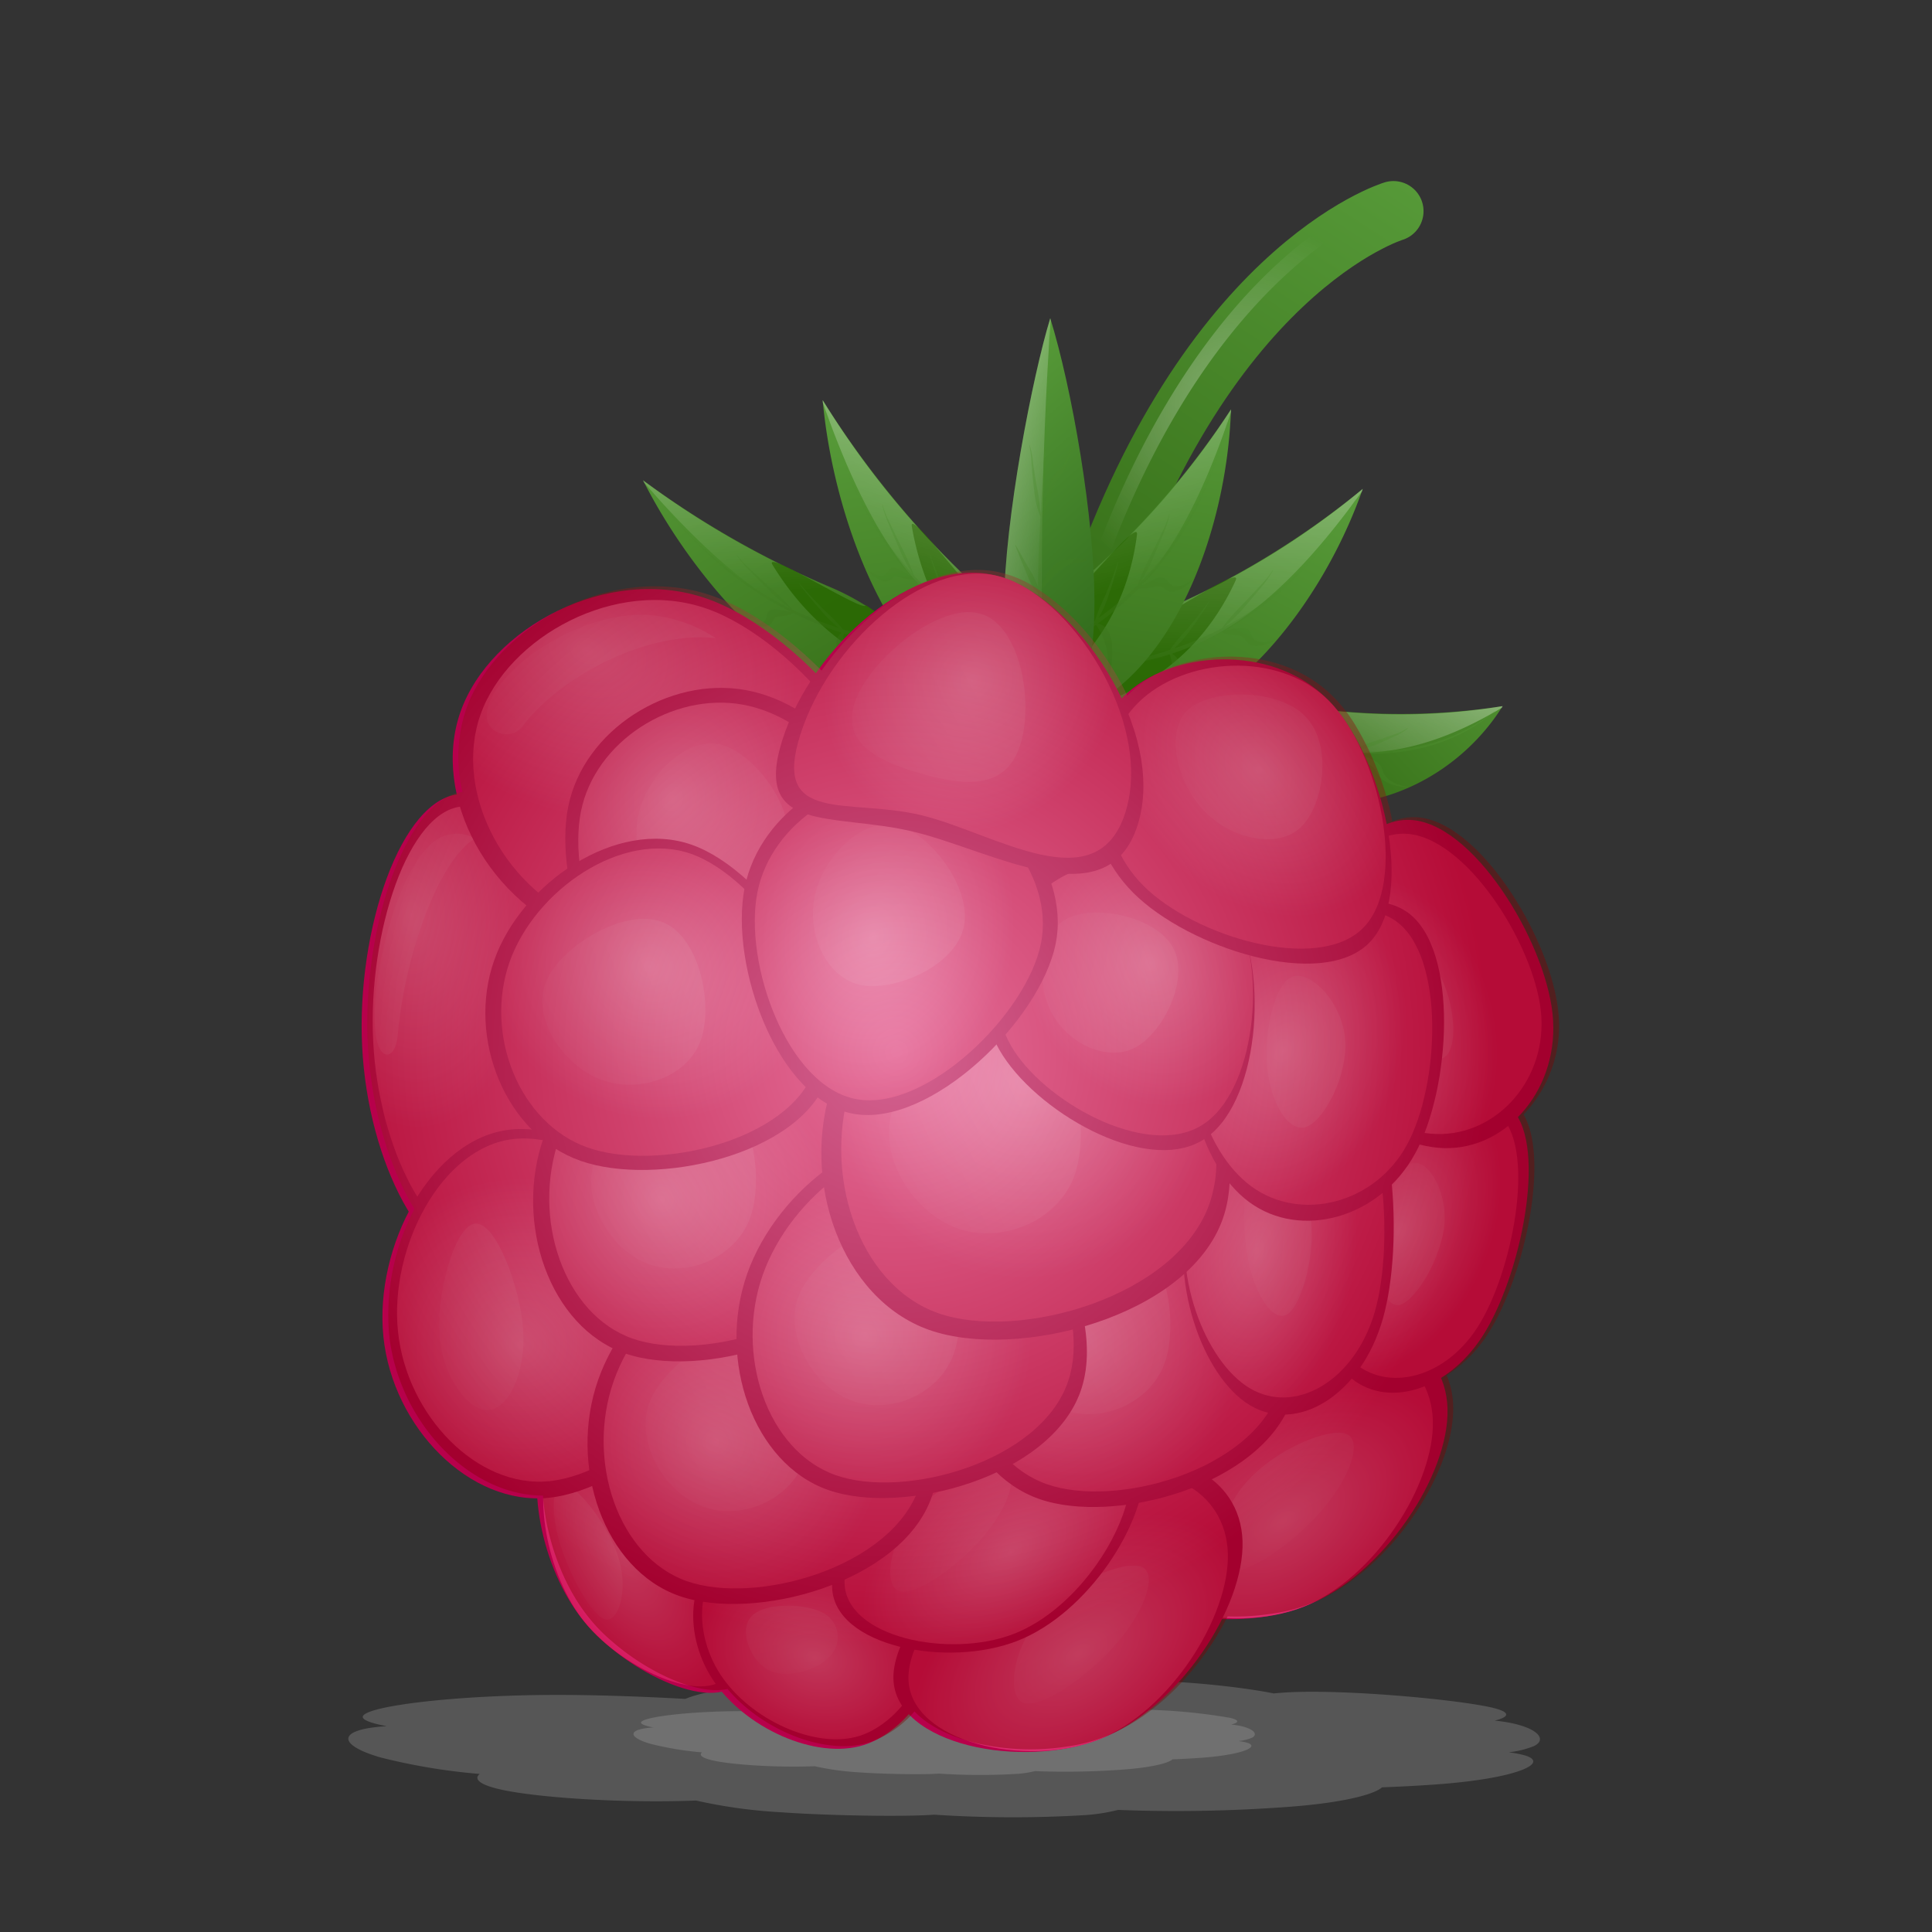 <svg xmlns="http://www.w3.org/2000/svg" xmlns:xlink="http://www.w3.org/1999/xlink" width="320.881" height="320.881" viewBox="0 0 320.881 320.881"><rect x="0" y="0" width="320.881" height="320.881" fill="#333333" stroke="none"/><defs><linearGradient id="b67c5ee0-51b8-4a74-bbb6-c57d9114d8a9" x1="1684.047" y1="-5.989" x2="1706.876" y2="-98.936" gradientTransform="translate(-1413.674 -444.857) rotate(19.366)" gradientUnits="userSpaceOnUse"><stop offset="0" stop-color="#346c15"/><stop offset="1" stop-color="#569938"/></linearGradient><linearGradient id="68b9f795-4145-44f9-8828-6954d5357686" x1="9713.829" y1="-5627.813" x2="9659.54" y2="-5688.078" gradientTransform="matrix(-0.109, 0.45, -0.761, -0.185, -3007.902, -5280.727)" gradientUnits="userSpaceOnUse"><stop offset="0" stop-color="#346c15"/><stop offset="0.238" stop-color="#3c771d"/><stop offset="1" stop-color="#569938"/></linearGradient><linearGradient id="cb79923e-5101-4cfd-b5bc-8f5afec06324" x1="9709.049" y1="-5634.268" x2="9650.868" y2="-5645.645" gradientTransform="matrix(-0.109, 0.45, -0.761, -0.185, -3007.902, -5280.727)" gradientUnits="userSpaceOnUse"><stop offset="0" stop-color="#fff" stop-opacity="0"/><stop offset="1" stop-color="#fff"/></linearGradient><linearGradient id="997c2006-58d5-4593-a919-bdff54b8794b" x1="9722.707" y1="-5617.853" x2="9681.3" y2="-5663.819" gradientTransform="matrix(-0.109, 0.45, -0.761, -0.185, -3007.902, -5280.727)" xlink:href="#b67c5ee0-51b8-4a74-bbb6-c57d9114d8a9"/><linearGradient id="8053038c-5a20-4487-a483-ab7d01771ae1" x1="8931.59" y1="-3839.36" x2="8871.322" y2="-3906.263" gradientTransform="matrix(0.042, 0.547, -0.997, 0.076, -4033.257, -4465.91)" xlink:href="#b67c5ee0-51b8-4a74-bbb6-c57d9114d8a9"/><linearGradient id="ada57be7-bb6c-4ee2-a07d-f419334140fa" x1="8904.103" y1="-3872.037" x2="8821.851" y2="-3888.12" gradientTransform="matrix(0.042, 0.547, -0.997, 0.076, -4033.257, -4465.91)" xlink:href="#cb79923e-5101-4cfd-b5bc-8f5afec06324"/><linearGradient id="684fd618-2979-4859-b8db-6d9bf2a56abf" x1="8917.406" y1="-3854.289" x2="8870.875" y2="-3905.944" gradientTransform="matrix(0.042, 0.547, -0.997, 0.076, -4033.257, -4465.91)" xlink:href="#b67c5ee0-51b8-4a74-bbb6-c57d9114d8a9"/><linearGradient id="8a6fd556-f5a2-45c4-88d2-9795408e8962" x1="9440.641" y1="-4253.992" x2="9380.373" y2="-4320.895" gradientTransform="matrix(-0.145, 0.494, 0.828, 0.396, 5066.973, -2850.039)" xlink:href="#b67c5ee0-51b8-4a74-bbb6-c57d9114d8a9"/><linearGradient id="b659e8a0-7bbf-460d-aabe-f53666a2f2a4" x1="9413.154" y1="-4286.669" x2="9330.901" y2="-4302.752" gradientTransform="matrix(-0.145, 0.494, 0.828, 0.396, 5066.973, -2850.039)" xlink:href="#cb79923e-5101-4cfd-b5bc-8f5afec06324"/><linearGradient id="cc1cacde-bfbc-4640-b8e9-a7a1b196e84c" x1="9426.457" y1="-4268.921" x2="9379.925" y2="-4320.576" gradientTransform="matrix(-0.145, 0.494, 0.828, 0.396, 5066.973, -2850.039)" xlink:href="#b67c5ee0-51b8-4a74-bbb6-c57d9114d8a9"/><linearGradient id="34fc7c5e-3ae5-4194-b2bb-9ad67c4d3e09" x1="10033.197" y1="-6164.398" x2="9972.929" y2="-6231.301" gradientTransform="matrix(0.047, 0.512, 0.916, 0.063, 5334.034, -4634.299)" xlink:href="#b67c5ee0-51b8-4a74-bbb6-c57d9114d8a9"/><linearGradient id="fc10731b-6e98-494f-a229-88297c28278c" x1="10005.71" y1="-6197.076" x2="9923.458" y2="-6213.159" gradientTransform="matrix(0.047, 0.512, 0.916, 0.063, 5334.034, -4634.299)" xlink:href="#cb79923e-5101-4cfd-b5bc-8f5afec06324"/><linearGradient id="d77187c7-9f43-496c-aad3-a39ae0432998" x1="10019.013" y1="-6179.328" x2="9972.482" y2="-6230.982" gradientTransform="matrix(0.047, 0.512, 0.916, 0.063, 5334.034, -4634.299)" xlink:href="#b67c5ee0-51b8-4a74-bbb6-c57d9114d8a9"/><linearGradient id="5334d05b-005c-48bb-95b1-cd5ecbf89e63" x1="7971.713" y1="-2607.121" x2="7911.445" y2="-2674.024" gradientTransform="matrix(0.203, 0.509, -0.929, 0.37, -3877.694, -2969.33)" xlink:href="#b67c5ee0-51b8-4a74-bbb6-c57d9114d8a9"/><linearGradient id="4f7b7ed6-1c79-418c-8bf4-2697617d74bd" x1="7944.226" y1="-2639.798" x2="7861.974" y2="-2655.881" gradientTransform="matrix(0.203, 0.509, -0.929, 0.37, -3877.694, -2969.33)" xlink:href="#cb79923e-5101-4cfd-b5bc-8f5afec06324"/><linearGradient id="ab3dee0d-e9a0-4d4a-a7de-f61b0c469ba9" x1="7957.529" y1="-2622.05" x2="7910.998" y2="-2673.705" gradientTransform="matrix(0.203, 0.509, -0.929, 0.37, -3877.694, -2969.33)" xlink:href="#b67c5ee0-51b8-4a74-bbb6-c57d9114d8a9"/><linearGradient id="d36a2187-1789-407a-b4d0-7e11fd6eb472" x1="257.475" y1="2.482" x2="219.713" y2="-39.438" gradientTransform="translate(-61.518 106.298) rotate(0.518)" gradientUnits="userSpaceOnUse"><stop offset="0" stop-color="#286015"/><stop offset="1" stop-color="#569938"/></linearGradient><linearGradient id="84937c4f-990a-439a-b0ba-9f97a4403e78" x1="239.494" y1="-22.605" x2="221.176" y2="-26.186" gradientTransform="translate(-61.518 106.298) rotate(0.518)" xlink:href="#cb79923e-5101-4cfd-b5bc-8f5afec06324"/><linearGradient id="46823801-84b1-4c59-88f1-47a05bf409ef" x1="251.285" y1="-4.824" x2="219.437" y2="-40.179" gradientTransform="translate(-61.518 106.298) rotate(0.518)" xlink:href="#b67c5ee0-51b8-4a74-bbb6-c57d9114d8a9"/><radialGradient id="8eb9acb5-8f48-4263-843b-959094be3559" cx="1697.059" cy="-53.171" r="31.349" gradientTransform="translate(-1413.674 -444.857) rotate(19.366)" gradientUnits="userSpaceOnUse"><stop offset="0" stop-color="#fff"/><stop offset="1" stop-color="#fff" stop-opacity="0"/></radialGradient><radialGradient id="ebcbd896-738a-4488-b832-247b1bbd7c6a" cx="-720.619" cy="-160.954" r="33.741" gradientTransform="matrix(0.617, -0.031, 0.052, 1.048, 521.248, 298.35)" gradientUnits="userSpaceOnUse"><stop offset="0" stop-color="#e85b94"/><stop offset="1" stop-color="#d4145a"/></radialGradient><linearGradient id="8cc5176d-ba27-400f-bd4c-9a1425396d94" x1="-1434.774" y1="-438.361" x2="-1449.8" y2="-452.876" gradientTransform="translate(1575.837 65.749) rotate(-20.601)" xlink:href="#8eb9acb5-8f48-4263-843b-959094be3559"/><radialGradient id="bdc25db0-0b3d-4345-a6f8-c2e3d2a51c95" cx="2185.378" cy="-9937.726" r="20.571" gradientTransform="matrix(0.745, 0.915, 0.317, -0.586, 1625.592, -7564.72)" xlink:href="#ebcbd896-738a-4488-b832-247b1bbd7c6a"/><linearGradient id="95e5c4b7-d7b4-4e99-99b0-959e40051677" x1="-1176.616" y1="-9071.311" x2="-1200.516" y2="-9094.397" gradientTransform="matrix(0.518, 0.051, -0.077, -0.957, 16.169, -8370.349)" xlink:href="#8eb9acb5-8f48-4263-843b-959094be3559"/><radialGradient id="d0b32166-a3b3-49b3-8d6c-6cecc6c28d60" cx="-3754.749" cy="1928.544" r="25.735" gradientTransform="matrix(0.653, -0.205, 0.373, 0.568, 1867.84, -1589.806)" xlink:href="#ebcbd896-738a-4488-b832-247b1bbd7c6a"/><linearGradient id="4dda0ed9-8013-4465-967d-5d56b98e83fd" x1="-1108.35" y1="-8371.061" x2="-1126.828" y2="-8388.911" gradientTransform="translate(4151.805 -7165.775) rotate(-144.009)" xlink:href="#8eb9acb5-8f48-4263-843b-959094be3559"/><radialGradient id="cc072766-b000-4853-99c8-ad946365edf1" cx="1523.881" cy="-9208.321" r="23.831" gradientTransform="matrix(-1.152, 0.455, -0.026, -0.864, 1729.26, -8396.727)" xlink:href="#ebcbd896-738a-4488-b832-247b1bbd7c6a"/><linearGradient id="4b80386b-a9ea-456f-be18-bc5c199b52f3" x1="-1693.141" y1="-8481.801" x2="-1723.701" y2="-8511.32" gradientTransform="matrix(-0.528, -0.302, 0.496, -0.868, 3526.662, -7644.889)" xlink:href="#8eb9acb5-8f48-4263-843b-959094be3559"/><radialGradient id="db73fc46-7242-4ee3-96e8-662e5d3be3be" cx="1553.649" cy="-9218.18" r="23.831" gradientTransform="matrix(-1.152, 0.455, -0.026, -0.864, 1729.26, -8396.727)" xlink:href="#ebcbd896-738a-4488-b832-247b1bbd7c6a"/><linearGradient id="5a40e9bf-fdb5-4b87-b3dd-b4e5134c398a" x1="-1662.514" y1="-8517.843" x2="-1693.073" y2="-8547.362" gradientTransform="matrix(-0.528, -0.302, 0.496, -0.868, 3526.662, -7644.889)" xlink:href="#8eb9acb5-8f48-4263-843b-959094be3559"/><radialGradient id="b9661d36-2fcf-4588-bc52-a43cddf81717" cx="-256.746" cy="-248.041" r="25.735" gradientTransform="matrix(1.075, -0.112, 0.111, 1.069, 390.087, 459.718)" xlink:href="#ebcbd896-738a-4488-b832-247b1bbd7c6a"/><linearGradient id="fbb839b3-7316-48fa-91e9-f92cff448e55" x1="-3405.595" y1="-6369.722" x2="-3451.434" y2="-6414" gradientTransform="matrix(-0.071, -0.998, 0.505, -0.036, 3069.271, -3430.962)" xlink:href="#8eb9acb5-8f48-4263-843b-959094be3559"/><radialGradient id="988d487c-65ac-4782-8bf6-a9e34c9b0028" cx="1540.686" cy="-9380.541" r="21.346" gradientTransform="matrix(-1.154, 0.448, -0.02, -0.835, 1758.241, -8265.234)" xlink:href="#ebcbd896-738a-4488-b832-247b1bbd7c6a"/><linearGradient id="b7f68861-c807-4e9e-a5d0-96342c103294" x1="-1619.078" y1="-8515.205" x2="-1646.451" y2="-8541.646" gradientTransform="matrix(-0.528, -0.302, 0.496, -0.868, 3526.662, -7644.889)" xlink:href="#8eb9acb5-8f48-4263-843b-959094be3559"/><radialGradient id="c59b2b65-f9a5-4bc7-99e3-555d003d0214" cx="1611.559" cy="-171.07" r="25.735" gradientTransform="matrix(1.019, 0.358, -0.356, 1.014, -1584.251, -163.961)" xlink:href="#ebcbd896-738a-4488-b832-247b1bbd7c6a"/><linearGradient id="d6ee24c5-eed4-4558-95c0-158c3a983d42" x1="-3422.433" y1="-3355.799" x2="-3468.272" y2="-3400.077" gradientTransform="translate(4519.962 -1752.306) rotate(-68.766)" xlink:href="#8eb9acb5-8f48-4263-843b-959094be3559"/><radialGradient id="22336d09-8205-4b3c-9cac-3d35631d3c08" cx="1658.819" cy="-203.658" r="25.735" gradientTransform="matrix(1.019, 0.358, -0.356, 1.014, -1584.251, -163.961)" xlink:href="#ebcbd896-738a-4488-b832-247b1bbd7c6a"/><linearGradient id="13b10125-a0e8-4289-a902-d637501f16a0" x1="-3385.768" y1="-3305.9" x2="-3431.607" y2="-3350.178" gradientTransform="translate(4519.962 -1752.306) rotate(-68.766)" xlink:href="#8eb9acb5-8f48-4263-843b-959094be3559"/><radialGradient id="076875e5-e23e-4924-9fa9-83fda6e8b240" cx="1591.305" cy="-203.658" r="25.735" gradientTransform="matrix(1.019, 0.358, -0.356, 1.014, -1584.251, -163.961)" xlink:href="#ebcbd896-738a-4488-b832-247b1bbd7c6a"/><linearGradient id="f3d31e39-0275-446c-990c-b044b7f0adf5" x1="-3388.147" y1="-3378.815" x2="-3433.986" y2="-3423.093" gradientTransform="translate(4519.962 -1752.306) rotate(-68.766)" xlink:href="#8eb9acb5-8f48-4263-843b-959094be3559"/><radialGradient id="ee0adfc4-475b-4cee-b601-4c222bb08fcd" cx="1627.763" cy="-194.154" r="25.735" gradientTransform="matrix(1.019, 0.358, -0.356, 1.014, -1584.251, -163.961)" xlink:href="#ebcbd896-738a-4488-b832-247b1bbd7c6a"/><linearGradient id="ce17d5c5-72e0-416a-a7a9-d64b00c88ff9" x1="-3397.071" y1="-3339.108" x2="-3442.91" y2="-3383.386" gradientTransform="translate(4519.962 -1752.306) rotate(-68.766)" xlink:href="#8eb9acb5-8f48-4263-843b-959094be3559"/><radialGradient id="43cf38fd-b4fc-4f7a-a611-f34de0fb40c2" cx="-2187.145" cy="-1928.285" r="20.571" gradientTransform="matrix(0.642, -1.002, 0.529, 0.573, 2656.401, -882.073)" xlink:href="#ebcbd896-738a-4488-b832-247b1bbd7c6a"/><linearGradient id="6568fa9a-69f0-4b2b-8493-c5863002aa8e" x1="-1200.638" y1="15.583" x2="-1224.538" y2="-7.503" gradientTransform="matrix(0.6, -0.097, 0.16, 0.987, 961.632, 83.971)" xlink:href="#8eb9acb5-8f48-4263-843b-959094be3559"/><radialGradient id="9a6b6908-3a27-4ca2-b723-9edb39705f7d" cx="-2352.771" cy="-3673.765" r="20.571" gradientTransform="matrix(0.371, -1.295, 0.721, 0.433, 3730.4, -1248.349)" xlink:href="#ebcbd896-738a-4488-b832-247b1bbd7c6a"/><linearGradient id="fc3d8057-47f9-44b9-a8fd-7ec0fd291a1c" x1="-3184.656" y1="-567.547" x2="-3210.258" y2="-592.278" gradientTransform="matrix(0.546, -0.267, 0.439, 0.898, 2213.941, -125.975)" xlink:href="#8eb9acb5-8f48-4263-843b-959094be3559"/><radialGradient id="8b693b3c-18a0-447b-841e-48d59e0bb25b" cx="1368.218" cy="-185.008" r="25.735" gradientTransform="matrix(1.343, 0.472, -0.348, 0.99, -1804.372, -354.527)" xlink:href="#ebcbd896-738a-4488-b832-247b1bbd7c6a"/><linearGradient id="26f8c161-ea59-45a9-a17a-d064ac9f0f64" x1="243.924" y1="77.304" x2="212.086" y2="46.549" gradientTransform="translate(-126.416 44.604) rotate(1.616)" xlink:href="#8eb9acb5-8f48-4263-843b-959094be3559"/><radialGradient id="554b1d7c-82ca-4bc6-a1de-3c74b05a5327" cx="1701.262" cy="64.16" r="32.483" gradientTransform="translate(-1413.674 -444.857) rotate(19.366)" xlink:href="#ebcbd896-738a-4488-b832-247b1bbd7c6a"/><linearGradient id="cad8594c-aaa1-40fb-88ff-89e97962b64c" x1="-3358.264" y1="-3329.767" x2="-3411.151" y2="-3380.854" gradientTransform="translate(4519.962 -1752.306) rotate(-68.766)" xlink:href="#8eb9acb5-8f48-4263-843b-959094be3559"/><radialGradient id="51e1a757-8997-4930-96e8-52aa016e2b89" cx="7205.134" cy="-4578.616" r="38.985" gradientTransform="matrix(-0.138, 0.693, -0.585, -0.105, -1572.511, -5341.274)" xlink:href="#ebcbd896-738a-4488-b832-247b1bbd7c6a"/><linearGradient id="5a956bc0-f9f8-4c92-8f69-ddfd582e222e" x1="1292.194" y1="167.031" x2="1251.486" y2="127.709" gradientTransform="translate(-1092.455 -276.974) rotate(12.349)" xlink:href="#8eb9acb5-8f48-4263-843b-959094be3559"/><radialGradient id="5bc5244c-9b87-4ada-80d7-8e018f16a58d" cx="1577.802" cy="191.273" r="25.735" gradientTransform="matrix(1.019, 0.358, -0.323, 0.917, -1438.117, -579.73)" xlink:href="#ebcbd896-738a-4488-b832-247b1bbd7c6a"/><linearGradient id="9bb3d0aa-9f43-4541-bb49-b02ed5e61976" x1="-3365.231" y1="-3398.385" x2="-3408.693" y2="-3440.367" gradientTransform="translate(4519.962 -1752.306) rotate(-68.766)" xlink:href="#8eb9acb5-8f48-4263-843b-959094be3559"/><radialGradient id="a51e167e-7e08-478f-a3cc-293aa9aaf612" cx="-3658.306" cy="-5900.04" r="26.258" gradientTransform="matrix(-0.106, -0.984, 0.752, 0.017, 4277.884, -3328.385)" xlink:href="#ebcbd896-738a-4488-b832-247b1bbd7c6a"/><linearGradient id="e365c971-8b66-4d28-8ef8-a64ccf6ff231" x1="-5272.989" y1="-1995.491" x2="-5303.382" y2="-2024.85" gradientTransform="matrix(0.385, -0.471, 0.774, 0.633, 3824.909, -1052.19)" xlink:href="#8eb9acb5-8f48-4263-843b-959094be3559"/><radialGradient id="ce04310c-6d6d-4e94-8b70-170e4c6b69a1" cx="-3182.915" cy="-2302.661" r="26.258" gradientTransform="matrix(0.475, -0.868, 0.607, 0.444, 3122.69, -1565.878)" xlink:href="#ebcbd896-738a-4488-b832-247b1bbd7c6a"/><linearGradient id="134cb0b1-f162-4c73-a334-43162e161984" x1="-1995.634" y1="-196.896" x2="-2026.027" y2="-226.254" gradientTransform="matrix(0.585, -0.167, 0.274, 0.962, 1450.888, 43.882)" xlink:href="#8eb9acb5-8f48-4263-843b-959094be3559"/><radialGradient id="e7f5a925-8d54-44e2-b921-ced5de07b117" cx="6439.704" cy="851.027" r="38.985" gradientTransform="matrix(0.313, 0.545, -0.463, 0.274, -1430.592, -3582.905)" xlink:href="#ebcbd896-738a-4488-b832-247b1bbd7c6a"/><linearGradient id="fbf3597c-5a8f-49a4-b2e1-8e88217d5bcf" x1="-1664.546" y1="-714.84" x2="-1701.163" y2="-750.211" gradientTransform="translate(2013.59 0.857) rotate(-28.608)" xlink:href="#8eb9acb5-8f48-4263-843b-959094be3559"/><radialGradient id="6977f991-d5d1-473e-a0f0-db66709ebd78" cx="7228.57" cy="-4641.178" r="38.985" gradientTransform="matrix(-0.138, 0.693, -0.585, -0.105, -1572.511, -5341.274)" xlink:href="#ebcbd896-738a-4488-b832-247b1bbd7c6a"/><linearGradient id="06b84131-fe5d-472d-811e-0000514411dd" x1="1323.697" y1="173.849" x2="1282.989" y2="134.527" gradientTransform="translate(-1092.455 -276.974) rotate(12.349)" xlink:href="#8eb9acb5-8f48-4263-843b-959094be3559"/><radialGradient id="1c7819c6-01aa-473e-a26b-1212dc33273c" cx="4677.159" cy="2291.905" r="38.985" gradientTransform="matrix(0.497, 0.496, -0.382, 0.382, -1239.967, -3067.564)" xlink:href="#ebcbd896-738a-4488-b832-247b1bbd7c6a"/><linearGradient id="65f2ed80-cc08-4462-b209-6d9bf5bfa7b5" x1="-2435.848" y1="-1522.886" x2="-2475.165" y2="-1560.865" gradientTransform="translate(3054.966 -428.123) rotate(-43.171)" xlink:href="#8eb9acb5-8f48-4263-843b-959094be3559"/><radialGradient id="75f9dce5-803c-418d-bc93-51b18011ba76" cx="1704.583" cy="717.841" r="29.497" gradientTransform="matrix(0.79, 0.19, -0.265, 0.834, -994.98, -809.514)" xlink:href="#ebcbd896-738a-4488-b832-247b1bbd7c6a"/><linearGradient id="e633ba7c-64f4-42ef-9559-33a2bdde319c" x1="-3349.261" y1="-3641.097" x2="-3397.559" y2="-3687.751" gradientTransform="matrix(0.303, -0.953, 0.953, 0.303, 4673.391, -1987.176)" xlink:href="#8eb9acb5-8f48-4263-843b-959094be3559"/><radialGradient id="0362be75-226c-4ced-8458-ce40bf368925" cx="1679.646" cy="66.384" r="98.153" gradientTransform="translate(-1413.674 -444.857) rotate(19.366)" gradientUnits="userSpaceOnUse"><stop offset="0" stop-color="#fff"/><stop offset="1" stop-color="#840000"/></radialGradient></defs><title>ma</title><g id="37115033-e3c8-4208-9cb7-d2fd6daf9f97" data-name="Layer 2"><g id="a390b906-5738-4576-9b88-8be0a15816f0" data-name="Layer 1"><rect width="320.881" height="320.881" fill="none"/><path d="M248.255,285.772c2.487-.614,2.688-1.394-.273-2.118-5.309-1.298-23.153-3-33.142-2.62-1.196.045-2.285.122-3.273.222-2.874-.569-6.747-1.107-10.809-1.493-1.679-.165-3.399-.3-5.092-.394-.058-.003-.118-.006-.177-.009-.061-.004-.123-.008-.184-.011-11.714-.655-27.238.101-32.079,1.281-.042.01-.076.021-.117.031-5.716-.675-13.163-1.188-19.885-1.372-2.241-.067-4.397-.093-6.357-.069-.068.001-.135.003-.202.004-.071.001-.145.001-.216.002-10.261.123-19.132,1.465-22.632,2.942-7.203-.408-14.872-.664-21.195-.664-17.382,0-32.371,1.931-32.371,3.655,0,.537,1.453,1.064,3.977,1.535-8.558.522-8.116,3.168-.951,5.216a101.002,101.002,0,0,0,16.398,2.719c-1.008.819-.055,1.717,2.929,2.454,6.149,1.519,21.27,2.441,32.999,1.962a84.458,84.458,0,0,0,13.98,1.941c.051.004.105.007.156.011.049.004.097.007.146.011,1.419.101,3.001.19,4.661.264,7.487.344,16.48.43,20.623.123a198.237,198.237,0,0,0,25.159.066,30.864,30.864,0,0,0,5.37-.857,250.545,250.545,0,0,0,25.86-.34c1.923-.117,3.701-.254,5.231-.409.053-.005.103-.011.156-.017.056-.005.115-.011.17-.016,6.869-.695,11.26-1.889,12.423-2.969,2.362-.087,4.676-.2,6.823-.336,1.923-.117,3.701-.254,5.231-.409.053-.005.103-.011.156-.017.056-.005.115-.011.17-.016,10.589-1.071,15.3-3.33,11.352-4.524a17.632,17.632,0,0,0-2.7-.516,15.866,15.866,0,0,0,4.222-1.04C257.312,288.748,254.879,286.423,248.255,285.772Z" fill="#bababa" opacity="0.26"/><path d="M204.497,286.426c1.297-.32,1.402-.727-.142-1.104a93.333,93.333,0,0,0-17.283-1.366c-.624.024-1.192.064-1.706.116-1.498-.297-3.519-.577-5.636-.778-.875-.086-1.772-.156-2.655-.206l-.092-.005-.096-.006c-6.109-.342-14.204.053-16.728.668-.022.005-.04.011-.061.016-2.981-.352-6.864-.62-10.369-.715-1.169-.035-2.293-.048-3.315-.036l-.105.002c-.037,0-.076,0-.113.001-5.351.064-9.977.764-11.802,1.534-3.756-.213-7.755-.346-11.052-.346-9.064,0-16.881,1.007-16.881,1.906,0,.28.758.555,2.074.8-4.463.272-4.232,1.652-.496,2.72a52.669,52.669,0,0,0,8.551,1.418c-.525.427-.029.895,1.527,1.28,3.207.792,11.091,1.273,17.208,1.023a44.042,44.042,0,0,0,7.29,1.012l.082.006.076.006c.74.053,1.565.099,2.431.137,3.904.18,8.594.224,10.755.064a103.375,103.375,0,0,0,13.12.034,16.095,16.095,0,0,0,2.8-.447,130.652,130.652,0,0,0,13.485-.177c1.003-.061,1.93-.132,2.728-.213l.081-.009.089-.009c3.582-.362,5.872-.985,6.478-1.548,1.232-.045,2.438-.104,3.558-.175,1.003-.061,1.93-.132,2.728-.213l.081-.009.089-.009c5.522-.558,7.978-1.737,5.92-2.359a9.194,9.194,0,0,0-1.408-.269,8.273,8.273,0,0,0,2.202-.542C209.22,287.978,207.951,286.766,204.497,286.426Z" fill="#bababa" opacity="0.26"/><path d="M231.433,35.071S199,44.835,180.496,104.172" fill="none" stroke-linecap="round" stroke-linejoin="round" stroke-width="10" stroke="url(#b67c5ee0-51b8-4a74-bbb6-c57d9114d8a9)"/><path d="M206.323,130.167c-5.125-2.443-8.14-7.905-3.505-10.627,3.943-2.316,9.495-2.649,14.603-2.007a111.004,111.004,0,0,0,32.146-.255C241.887,129.658,224.618,138.89,206.323,130.167Z" fill="url(#68b9f795-4145-44f9-8828-6954d5357686)"/><path d="M209.103,122.965c1.909-1.706.865-4.326,1.087-5.808a16.207,16.207,0,0,0-7.371,2.383c-2.146,1.19-3.931,2.211-2.801,4.774C202.497,124.354,207.193,124.671,209.103,122.965Z" fill="#286600" opacity="0.33"/><path d="M220.811,124.726c10.834,1.404,20.124-2.131,28.624-7.171.044-.091.09-.185.133-.276a104.783,104.783,0,0,1-32.146.255c-6.504-.885-11.296-.112-13.954,1.652A45.502,45.502,0,0,0,220.811,124.726Z" opacity="0.41" fill="url(#cb79923e-5101-4cfd-b5bc-8f5afec06324)"/><path d="M215.683,130.133a7.338,7.338,0,0,0,1.353-2.064,3.447,3.447,0,0,0,.315-2.259,4.39,4.39,0,0,0-1.196-1.948,53.668,53.668,0,0,0,8.248,1.232c.085.006.171.013.256.018a11.011,11.011,0,0,0,2.044,1.453c.394.231.777.457,1.103.685a2.401,2.401,0,0,1,.72.825,4.878,4.878,0,0,0,.629.966,4.089,4.089,0,0,0,1.089.84,8.432,8.432,0,0,0,3.582.882l.082-.075a6.988,6.988,0,0,1-3.047-1.073,3.347,3.347,0,0,1-.844-.832,4.136,4.136,0,0,1-.429-.966,2.491,2.491,0,0,0-.613-1.011,4.126,4.126,0,0,0-1.264-.755c-.793-.326-1.617-.623-2.493-.905a37.745,37.745,0,0,0,11.154-.965,29.824,29.824,0,0,0,11.902-6.002l-.025-.077a29.765,29.765,0,0,1-11.791,5.692,38.338,38.338,0,0,1-11.424.837,15.386,15.386,0,0,0,2.266-.505,19.86,19.86,0,0,0,2.239-.891c.74-.315,1.501-.649,2.239-.997a6.7,6.7,0,0,0,2.08-1.325l-.081-.025a7.527,7.527,0,0,1-2.159,1.062c-.782.286-1.589.576-2.384.849-.792.272-1.633.496-2.38.805a14.834,14.834,0,0,0-2.096,1.006l-.065-.005a59.075,59.075,0,0,1-8.127-1.243,11.955,11.955,0,0,0,1.325-.391,10.787,10.787,0,0,0,1.8-.921c.578-.33,1.146-.684,1.7-1.054a18.706,18.706,0,0,0,1.585-1.181l-.076-.033c-.627.362-1.26.711-1.893,1.033-.631.321-1.284.633-1.937.917s-1.384.514-1.966.807a10.833,10.833,0,0,0-1.21.675c-.747-.169-1.49-.35-2.234-.538a90.508,90.508,0,0,1-10.404-3.347l-.002.045c.809.386,1.629.731,2.455,1.085.829.338,1.67.672,2.507.985,1.677.626,3.405,1.198,5.157,1.698q1.199.342,2.425.635a9.253,9.253,0,0,1,.211,4.109,7.434,7.434,0,0,1-.98,2.066,19.922,19.922,0,0,1-1.511,1.952l.134.046A14.645,14.645,0,0,0,215.683,130.133Z" opacity="0.33" fill="url(#997c2006-58d5-4593-a919-bdff54b8794b)"/><path d="M185.552,121.693c-5.08.16-8.32-4.448-4.032-10.355a35.519,35.519,0,0,1,13.918-10.936,138.448,138.448,0,0,0,30.896-19.209C219.719,100.176,203.687,121.122,185.552,121.693Z" fill="url(#8053038c-5a20-4487-a483-ab7d01771ae1)"/><path d="M205.225,96.4c1.409-3.08-15.913,9.117-15.792,7.255a29.423,29.423,0,0,0-6.94,7.12c-1.989,2.652-3.642,4.896-2.396,7.226C182.485,116.588,197.307,113.705,205.225,96.4Z" fill="#286600" opacity="0.84"/><path d="M199.145,106.812C209.65,102.08,218.363,92.484,226.223,81.594c.036-.132.075-.27.11-.4a130.675,130.675,0,0,1-30.896,19.209c-6.309,2.792-10.87,6.515-13.315,10.139C187.607,111.084,193.532,109.341,199.145,106.812Z" opacity="0.41" fill="url(#ada57be7-bb6c-4ee2-a07d-f419334140fa)"/><path d="M194.55,116.148a16.674,16.674,0,0,0,1.172-3.207,5.575,5.575,0,0,0,.162-2.824,2.683,2.683,0,0,0-1.272-1.572,52.575,52.575,0,0,0,8.008-3.413c.083-.043.165-.085.247-.129a5.717,5.717,0,0,0,2.056.495,9.16,9.16,0,0,1,1.104.151,1.253,1.253,0,0,1,.743.541,2.836,2.836,0,0,0,.665.759,2.09,2.09,0,0,0,1.1.34,7.042,7.042,0,0,0,3.499-1.076l.074-.135a5.015,5.015,0,0,1-2.997.538,1.685,1.685,0,0,1-.864-.476,2.986,2.986,0,0,1-.472-.876,1.526,1.526,0,0,0-.653-.821,2.302,2.302,0,0,0-1.262-.138,23.916,23.916,0,0,0-2.454.41,52.481,52.481,0,0,0,10.665-7.689A61.249,61.249,0,0,0,225.143,83.01l-.029-.075A60.385,60.385,0,0,1,214.13,96.523a52.358,52.358,0,0,1-10.934,7.699,25.39,25.39,0,0,0,2.148-1.924c.741-.729,1.403-1.552,2.097-2.358.692-.804,1.403-1.641,2.091-2.482a14.67,14.67,0,0,0,1.918-2.772l-.08.019a15.448,15.448,0,0,1-2.01,2.511c-.735.795-1.492,1.608-2.24,2.395-.745.784-1.54,1.541-2.238,2.34a30.311,30.311,0,0,0-1.953,2.408l-.063.032a57.568,57.568,0,0,1-7.892,3.329c.445-.402.857-.817,1.25-1.236a22.431,22.431,0,0,0,1.673-2.135c.535-.725,1.06-1.473,1.569-2.231.606-.911.897-1.375,1.451-2.312l-.075.006c-.58.791-1.167,1.572-1.756,2.32-.587.746-1.195,1.496-1.806,2.211-.609.714-1.299,1.415-1.84,2.099-.399.504-.792,1.005-1.121,1.501-.729.242-1.454.467-2.181.685a68.178,68.178,0,0,1-10.213,2.21l.001.054c.802-.025,1.612-.104,2.429-.177.818-.092,1.648-.197,2.472-.324a51.297,51.297,0,0,0,5.065-1.05c.783-.204,1.573-.43,2.372-.685a8.296,8.296,0,0,1,.441,2.091,11.386,11.386,0,0,1,.018,2.585,15.88,15.88,0,0,1-.813,2.99c-.374,1.029-.85,2.104-1.332,3.169l.131-.025A34.016,34.016,0,0,0,194.55,116.148Z" opacity="0.33" fill="url(#684fd618-2979-4859-b8db-6d9bf2a56abf)"/><path d="M163.015,117.322c4.264,1.805,7.927-1.414,5.484-8.291a40.43,40.43,0,0,0-9.58-14.683,153.733,153.733,0,0,1-22.282-27.894C138.43,86.219,147.792,110.878,163.015,117.322Z" fill="url(#8a6fd556-f5a2-45c4-88d2-9795408e8962)"/><path d="M151.444,87.442c-.575-3.317,11.631,13.646,11.902,11.88a34.31,34.31,0,0,1,4.443,8.869c1.151,3.109,2.1,5.73.579,7.484C166.632,113.586,154.674,106.078,151.444,87.442Z" fill="#286600" opacity="0.84"/><path d="M154.5,99.085c-7.936-7.816-13.383-19.559-17.849-32.224-.004-.134-.01-.275-.013-.407A145.08,145.08,0,0,0,158.92,94.347c4.776,4.647,7.888,9.589,9.23,13.747C163.402,106.809,158.74,103.26,154.5,99.085Z" opacity="0.41" fill="url(#b659e8a0-7bbf-460d-aabe-f53666a2f2a4)"/><path d="M156.516,109.243a18.935,18.935,0,0,1-.349-3.357,5.719,5.719,0,0,1,.429-2.673,2.031,2.031,0,0,1,1.391-1.044,55.42,55.42,0,0,1-6.089-5.777c-.061-.067-.122-.133-.183-.2a4.508,4.508,0,0,1-1.838-.211,7.525,7.525,0,0,0-.964-.219.917.917,0,0,0-.737.259,2.106,2.106,0,0,1-.714.487,1.613,1.613,0,0,1-.998-.043,7.056,7.056,0,0,1-2.744-2.139l-.035-.15a4.747,4.747,0,0,0,2.427,1.477,1.239,1.239,0,0,0,.826-.16,2.383,2.383,0,0,0,.575-.659,1.155,1.155,0,0,1,.716-.548,1.914,1.914,0,0,1,1.095.283,22.708,22.708,0,0,1,1.993,1.18,59.35,59.35,0,0,1-7.48-10.611,71.933,71.933,0,0,1-6.555-16.611l.039-.06a70.896,70.896,0,0,0,6.568,16.186A59.045,59.045,0,0,0,151.593,95.36c-.531-.812-.991-1.643-1.431-2.485-.48-.918-.876-1.897-1.301-2.871-.424-.971-.858-1.98-1.271-2.984a17.236,17.236,0,0,1-1.067-3.196l.064.044a18.154,18.154,0,0,0,1.197,2.985c.462.977.94,1.978,1.415,2.952.473.97.994,1.931,1.424,2.901.428.964.847,1.929,1.169,2.871l.047.051a60.606,60.606,0,0,0,6.008,5.662c-.295-.518-.561-1.037-.809-1.554a26.38,26.38,0,0,1-.988-2.526c-.308-.848-.601-1.712-.88-2.582-.33-1.043-.483-1.568-.764-2.618l.062.03c.332.923.672,1.839,1.02,2.725.347.883.711,1.777,1.084,2.64.372.861.815,1.736,1.136,2.547.236.598.469,1.191.648,1.758.568.462,1.137.907,1.708,1.347a66.204,66.204,0,0,0,8.194,5.38l-.011.05c-.673-.285-1.343-.623-2.018-.956-.673-.352-1.354-.72-2.026-1.107-1.345-.775-2.712-1.652-4.073-2.625-.621-.444-1.244-.911-1.869-1.409a7.56,7.56,0,0,0-.792,1.796,11.406,11.406,0,0,0-.533,2.393,17.633,17.633,0,0,0,.089,3.039c.11,1.077.297,2.229.491,3.374l-.106-.066C157.046,111.671,156.737,110.424,156.516,109.243Z" opacity="0.33" fill="url(#cc1cacde-bfbc-4640-b8e9-a7a1b196e84c)"/><path d="M150.088,117.317c4.629.104,6.846-4.239,2.038-9.73a40.43,40.43,0,0,0-14.322-10.111A153.733,153.733,0,0,1,106.801,79.772C115.761,97.483,133.562,116.946,150.088,117.317Z" fill="url(#34fc7c5e-3ae5-4194-b2bb-9ad67c4d3e09)"/><path d="M128.307,93.816c-1.758-2.871,15.846,8.391,15.446,6.649a34.31,34.31,0,0,1,7.402,6.603c2.217,2.465,4.066,4.551,3.3,6.742C152.071,112.51,138.187,109.945,128.307,93.816Z" fill="#286600" opacity="0.84"/><path d="M135.445,103.509c-10.26-4.335-19.656-13.239-28.481-23.363-.054-.123-.11-.252-.162-.374a145.08,145.08,0,0,0,31.003,17.703c6.154,2.557,10.869,6.001,13.652,9.371C146.569,107.404,140.926,105.825,135.445,103.509Z" opacity="0.41" fill="url(#fc10731b-6e98-494f-a229-88297c28278c)"/><path d="M141.067,112.207a18.935,18.935,0,0,1-1.563-2.992,5.719,5.719,0,0,1-.588-2.642,2.031,2.031,0,0,1,.907-1.484,55.42,55.42,0,0,1-7.792-3.123c-.082-.04-.163-.078-.244-.118a4.508,4.508,0,0,1-1.786.482,7.525,7.525,0,0,0-.977.152.917.917,0,0,0-.589.513,2.106,2.106,0,0,1-.484.717,1.613,1.613,0,0,1-.944.329,7.056,7.056,0,0,1-3.34-.976l-.088-.126a4.747,4.747,0,0,0,2.801.477,1.239,1.239,0,0,0,.708-.453,2.383,2.383,0,0,0,.291-.825,1.155,1.155,0,0,1,.464-.774,1.914,1.914,0,0,1,1.122-.141,22.708,22.708,0,0,1,2.288.361,59.35,59.35,0,0,1-10.867-7.102,71.933,71.933,0,0,1-12.223-13.02l.014-.071a70.896,70.896,0,0,0,12.077,12.62,59.045,59.045,0,0,0,11.112,7.108c-.794-.559-1.527-1.162-2.247-1.782-.785-.676-1.514-1.44-2.269-2.188-.752-.746-1.528-1.524-2.283-2.305a17.236,17.236,0,0,1-2.171-2.577l.075.017a18.154,18.154,0,0,0,2.214,2.333c.79.738,1.603,1.492,2.404,2.222.798.727,1.636,1.429,2.394,2.17.754.738,1.499,1.48,2.146,2.237l.062.03a60.606,60.606,0,0,0,7.673,3.045c-.466-.372-.904-.757-1.326-1.146a26.38,26.38,0,0,1-1.85-1.983c-.599-.674-1.19-1.369-1.771-2.075-.692-.848-1.028-1.279-1.676-2.152l.069.005c.649.735,1.303,1.461,1.954,2.156.648.693,1.317,1.389,1.982,2.054s1.399,1.313,1.996,1.948c.44.468.875.934,1.251,1.395.699.22,1.391.424,2.084.622a66.204,66.204,0,0,0,9.601,1.976l.008.051c-.731-.017-1.478-.083-2.229-.143-.756-.079-1.524-.169-2.291-.281-1.537-.224-3.13-.535-4.755-.937-.741-.183-1.493-.388-2.257-.62a7.56,7.56,0,0,0-.073,1.961,11.406,11.406,0,0,0,.388,2.42,17.633,17.633,0,0,0,1.204,2.792c.5.96,1.099,1.962,1.702,2.955l-.123-.022C142.456,114.268,141.708,113.223,141.067,112.207Z" opacity="0.33" fill="url(#d77187c7-9f43-496c-aad3-a39ae0432998)"/><path d="M177.602,118.813c-4.801,1.668-9.268-1.765-6.937-8.681a35.519,35.519,0,0,1,10.023-14.588,138.448,138.448,0,0,0,23.762-27.548C203.798,88.086,194.742,112.86,177.602,118.813Z" fill="url(#5334d05b-005c-48bb-95b1-cd5ecbf89e63)"/><path d="M188.838,88.804c.427-3.36-12.47,13.447-12.91,11.634a29.423,29.423,0,0,0-4.501,8.866c-1.108,3.125-2.017,5.76-.132,7.611C173.152,114.855,186.44,107.683,188.838,88.804Z" fill="#286600" opacity="0.84"/><path d="M186.139,100.556c8.616-7.65,14.071-19.407,18.326-32.146-.005-.137-.009-.28-.014-.415a130.675,130.675,0,0,1-23.762,27.548c-5.189,4.546-8.432,9.46-9.686,13.648C176.4,108.074,181.536,104.643,186.139,100.556Z" opacity="0.41" fill="url(#4f7b7ed6-1c79-418c-8bf4-2697617d74bd)"/><path d="M184.537,110.837a16.674,16.674,0,0,0,.162-3.411,5.575,5.575,0,0,0-.688-2.744,2.683,2.683,0,0,0-1.683-1.122,52.575,52.575,0,0,0,6.626-5.646c.066-.066.132-.13.198-.197a5.717,5.717,0,0,0,2.11-.14,9.16,9.16,0,0,1,1.099-.185,1.253,1.253,0,0,1,.871.295,2.836,2.836,0,0,0,.861.526,2.09,2.09,0,0,0,1.151-.003,7.042,7.042,0,0,0,3.019-2.071l.03-.151a5.015,5.015,0,0,1-2.7,1.408,1.685,1.685,0,0,1-.966-.197,2.986,2.986,0,0,1-.712-.696,1.526,1.526,0,0,0-.868-.589,2.302,2.302,0,0,0-1.246.244,23.916,23.916,0,0,0-2.22,1.123,52.481,52.481,0,0,0,7.887-10.52,61.249,61.249,0,0,0,6.388-16.678l-.05-.063a60.385,60.385,0,0,1-6.433,16.245,52.358,52.358,0,0,1-8.14,10.609,25.39,25.39,0,0,0,1.476-2.477c.49-.917.877-1.899,1.299-2.876.42-.973.85-1.985,1.256-2.993a14.67,14.67,0,0,0,1.004-3.217l-.07.042a15.448,15.448,0,0,1-1.169,2.997c-.464.978-.945,1.98-1.424,2.954-.477.971-1.01,1.93-1.439,2.901a30.311,30.311,0,0,0-1.146,2.881l-.051.05a57.568,57.568,0,0,1-6.54,5.531c.304-.516.574-1.035.825-1.552a22.431,22.431,0,0,0,.961-2.536c.295-.852.572-1.722.833-2.598.307-1.051.446-1.58.695-2.64l-.07.028c-.318.928-.645,1.848-.984,2.738-.338.887-.695,1.784-1.064,2.649-.368.863-.818,1.738-1.131,2.552-.23.6-.456,1.196-.623,1.767-.624.448-1.249.879-1.878,1.305a68.178,68.178,0,0,1-9.089,5.155l.017.051c.758-.263,1.508-.58,2.265-.893.753-.332,1.514-.679,2.263-1.047a51.297,51.297,0,0,0,4.521-2.512c.686-.428,1.373-.879,2.06-1.361a8.296,8.296,0,0,1,1.045,1.864,11.386,11.386,0,0,1,.788,2.462,15.88,15.88,0,0,1,.116,3.097c-.05,1.094-.184,2.262-.326,3.422l.118-.063A34.016,34.016,0,0,0,184.537,110.837Z" opacity="0.33" fill="url(#ab3dee0d-e9a0-4d4a-a7de-f61b0c469ba9)"/><path d="M181.769,100.692c-.13,14.409-3.512,16.426-7.66,16.389s-7.492-2.115-7.362-16.524,4.748-38.091,7.684-47.699C177.955,64.129,181.899,86.283,181.769,100.692Z" fill="url(#d36a2187-1789-407a-b4d0-7e11fd6eb472)"/><path d="M174.203,106.645c-2.408-.022-4.64,3.996-6.307,5.365,1.308,4.211,3.6,5.047,6.212,5.07s4.919-.771,6.303-4.957C178.77,110.724,176.612,106.667,174.203,106.645Z" fill="#286600" opacity="0.33"/><path d="M173.05,90.98c.122-13.538.639-26.367,1.459-37.864-.026-.085-.052-.174-.079-.258-2.936,9.607-7.554,33.29-7.684,47.699-.122,13.492,2.803,16.172,6.581,16.49C173.069,108.796,172.968,100.046,173.05,90.98Z" opacity="0.41" fill="url(#84937c4f-990a-439a-b0ba-9f97a4403e78)"/><path d="M178.576,92.718a5.748,5.748,0,0,0-2.066.344,4.16,4.16,0,0,0-2.047,1.47,10.893,10.893,0,0,0-1.536,3.05q.047-5.752.288-11.528c.005-.116.011-.232.016-.347a35.107,35.107,0,0,0,1.241-3.304c.203-.6.397-1.175.602-1.674a4.799,4.799,0,0,1,.701-1.214,9.144,9.144,0,0,0,.806-1.134,10.217,10.217,0,0,0,.735-1.598,22.319,22.319,0,0,0,1.04-4.383l-.046-.071a17.76,17.76,0,0,1-1.153,3.832,7.014,7.014,0,0,1-.721,1.29,6.046,6.046,0,0,1-.795.86,4.124,4.124,0,0,0-.85,1.117,9.891,9.891,0,0,0-.691,1.889c-.308,1.167-.587,2.35-.835,3.636.211-4.837.477-9.67.686-14.534.221-5.236.342-10.504.356-15.758l-.052-.001q-.125,7.872-.561,15.661c-.266,5.034-.597,10.047-.863,15.11-.08-1.039-.2-1.961-.323-2.875-.132-.999-.343-1.868-.5-2.838-.161-.961-.305-1.954-.437-2.967a13.799,13.799,0,0,0-.564-2.872l-.037.116a18.26,18.26,0,0,1,.353,3.014c.085,1.089.183,2.172.302,3.236.12,1.058.218,2.173.426,3.106a11.638,11.638,0,0,0,.758,2.462l-.005.09c-.2,3.817-.372,7.686-.414,11.572-.186-.516-.379-.985-.577-1.433a17.021,17.021,0,0,0-1.047-1.84q-.527-.91-1.049-1.858l-1.051-1.869-.031.131c.303.831.619,1.614.933,2.406q.479,1.153.967,2.274a15.978,15.978,0,0,0,1.002,2.135,4.839,4.839,0,0,0,.847,1.036c-.005,1.095-.003,2.191.016,3.287a107.675,107.675,0,0,0,1.216,15.277l.048-.064c-.116-1.257-.241-2.493-.324-3.767-.1-1.256-.17-2.535-.233-3.811q-.17-3.843-.19-7.73-.008-1.772.006-3.548a15.755,15.755,0,0,1,1.709-2.063,12.53,12.53,0,0,1,1.932-1.704,6.656,6.656,0,0,1,2.014-.81c.678-.186,1.361-.265,2.043-.387l.002-.161A13.472,13.472,0,0,0,178.576,92.718Z" opacity="0.33" fill="url(#46823801-84b1-4c59-88f1-47a05bf409ef)"/><g opacity="0.33"><path d="M179.222,103.332a1.109,1.109,0,0,1-.69-1.376c9.63-30.88,23.1-48.192,32.704-57.277,10.492-9.925,18.631-12.453,18.973-12.555a1.109,1.109,0,0,1,.64,2.124h0c-.319.097-32.118,10.387-50.2,68.369a1.109,1.109,0,0,1-1.389.729Z" fill="url(#8eb9acb5-8f48-4263-843b-959094be3559)"/></g><path d="M104.093,171.632c.964,19.346-13.799,38.373-23.677,38.865s-19.304-17.33-20.268-36.676,6.475-41.434,16.353-41.926S103.129,152.286,104.093,171.632Z" fill="#b7004b"/><path d="M102.181,170.888c.895,17.979-12.598,35.65-21.634,36.1s-17.674-16.119-18.57-34.097,5.895-38.5,14.931-38.95S101.286,152.909,102.181,170.888Z" fill="url(#ebcbd896-738a-4488-b832-247b1bbd7c6a)"/><path d="M78.207,139.712a8.326,8.326,0,0,1,.71-.44,6.178,6.178,0,0,0-6.848.509c-6.236,4.782-10.999,23.78-9.6,32.378l.015.089c.69,4.081,3.23,3.741,3.578-.347C67.061,160.155,72.058,144.429,78.207,139.712Z" opacity="0.11" fill="url(#8cc5176d-ba27-400f-bd4c-9a1425396d94)"/><path d="M123.071,278.669c3.47-6.418-4.789-26.639-12.057-35.568s-16.81-10.576-20.28-4.158-1.088,21.306,6.18,30.235S119.601,285.087,123.071,278.669Z" fill="#b7004b"/><path d="M121.368,277.583c3.316-6.133-4.107-24.879-10.757-33.048s-15.512-9.43-18.828-3.297-1.295,20.046,5.355,28.215S118.052,283.716,121.368,277.583Z" fill="url(#bdc25db0-0b3d-4345-a6f8-c2e3d2a51c95)"/><path d="M102.791,258.933c-1.594-5.495-6.611-11.692-8.826-12.331s-2.622,3.993-1.028,9.489,5.288,12.2,7.503,12.839S104.385,264.429,102.791,258.933Z" opacity="0.11" fill="url(#95e5c4b7-d7b4-4e99-99b0-959e40051677)"/><path d="M153.883,267.808c5.248,7.997-2.462,19.52-10.44,22.028s-19.809-2.872-25.057-10.869-4.244-19.116,3.735-21.624S148.635,259.811,153.883,267.808Z" fill="#b7004b"/><path d="M152.145,267.937c4.877,7.432-2.105,18.083-9.405,20.378s-18.195-2.736-23.072-10.169-4.043-17.734,3.256-20.029S147.268,260.505,152.145,267.937Z" fill="url(#d0b32166-a3b3-49b3-8d6c-6cecc6c28d60)"/><path d="M124.843,268.423c2.239-2.332,8.93-2.099,11.815-.566a4.546,4.546,0,0,1,1.023,7.386c-2.239,2.332-7.235,3.621-10.121,2.088S122.603,270.755,124.843,268.423Z" opacity="0.11" fill="url(#4dda0ed9-8013-4465-967d-5d56b98e83fd)"/><path d="M182.434,256.813c-.334-10.956,20.029-29.451,33.061-34.596s24.585.751,24.919,11.707-10.531,27.66-23.564,32.805S182.768,267.769,182.434,256.813Z" fill="#b7004b"/><path d="M184.933,256.871c-.319-10.469,18.298-27.81,30.221-32.517s22.506,1.107,22.825,11.576-9.607,26.25-21.529,30.957S185.251,267.34,184.933,256.871Z" fill="url(#cc072766-b000-4853-99c8-ad946365edf1)"/><path d="M206.928,246.253c4.808-5.57,13.822-9.162,16.645-8.116s.724,7.202-4.084,12.772-12.626,10.904-15.45,9.858S202.12,251.822,206.928,246.253Z" opacity="0.11" fill="url(#4b80386b-a9ea-456f-be18-bc5c199b52f3)"/><path d="M148.389,278.872c-.334-10.956,20.029-29.451,33.061-34.596s24.585.751,24.919,11.707-10.531,27.66-23.564,32.805S148.722,289.827,148.389,278.872Z" fill="#b7004b"/><path d="M150.887,278.93c-.319-10.469,18.298-27.81,30.221-32.517s22.506,1.107,22.825,11.576-9.607,26.25-21.529,30.957S151.206,289.399,150.887,278.93Z" fill="url(#db73fc46-7242-4ee3-96e8-662e5d3be3be)"/><path d="M172.882,268.311c4.808-5.57,13.822-9.162,16.645-8.116s.724,7.202-4.084,12.772-12.626,10.904-15.45,9.858S168.075,273.881,172.882,268.311Z" opacity="0.11" fill="url(#5a40e9bf-fdb5-4b87-b3dd-b4e5134c398a)"/><path d="M122.077,215.989c1.562,15.052-17.789,31.41-30.914,32.773S65.245,237.103,63.682,222.05s8.007-33.083,21.132-34.445S120.515,200.936,122.077,215.989Z" fill="#b7004b"/><path d="M119.525,215.595c1.452,13.989-16.231,29.16-28.239,30.406S67.552,235.13,66.1,221.141s7.278-30.728,19.286-31.974S118.073,201.607,119.525,215.595Z" fill="url(#b9661d36-2fcf-4588-bc52-a43cddf81717)"/><path d="M78.959,203.223c3.42-.238,7.432,10.58,7.928,17.54s-2.301,13.185-5.721,13.423-7.677-5.498-8.173-12.457S75.54,203.461,78.959,203.223Z" opacity="0.11" fill="url(#fbb839b3-7316-48fa-91e9-f92cff448e55)"/><path d="M138.203,263.624c-.299-9.813,17.94-26.379,29.613-30.987s22.021.673,22.32,10.486-9.433,24.775-21.106,29.383S138.501,273.437,138.203,263.624Z" fill="#b7004b"/><path d="M140.269,262.897c-.216-9.063,16.546-24.202,27.238-28.356s20.119.811,20.335,9.875S179.08,267.21,168.387,271.364,140.486,271.96,140.269,262.897Z" fill="url(#988d487c-65ac-4782-8bf6-a9e34c9b0028)"/><path d="M151.882,251.262c4.306-4.989,12.38-8.207,14.909-7.269s.648,6.451-3.658,11.44-11.309,9.767-13.838,8.83S147.576,256.25,151.882,251.262Z" opacity="0.11" fill="url(#b7f68861-c807-4e9e-a5d0-96342c103294)"/><path d="M154.739,248.631c-5.018,14.277-29.503,20.8-41.953,16.424S94.334,243.44,99.352,229.163s21.373-26.491,33.823-22.115S159.757,234.354,154.739,248.631Z" fill="#b7004b"/><path d="M152.599,247.185c-4.663,13.268-27.133,19.43-38.523,15.427s-16.814-19.969-12.15-33.237,19.708-24.673,31.098-20.67S157.263,233.917,152.599,247.185Z" fill="url(#c59b2b65-f9a5-4bc7-99e3-555d003d0214)"/><path d="M127.794,221.227c6.303,2.454,8.245,15.091,5.723,21.596s-10.642,9.8-16.945,7.346-11.186-10.813-8.663-17.318S121.491,218.772,127.794,221.227Z" opacity="0.11" fill="url(#d6ee24c5-eed4-4558-95c0-158c3a983d42)"/><path d="M214.53,232.528c-5.018,14.277-29.503,20.8-41.953,16.424s-18.453-21.614-13.434-35.891,21.373-26.491,33.823-22.115S219.548,218.251,214.53,232.528Z" fill="#b7004b"/><path d="M212.39,231.082c-4.663,13.268-27.133,19.43-38.523,15.427s-16.814-19.969-12.15-33.237,19.708-24.673,31.098-20.67S217.053,217.814,212.39,231.082Z" fill="url(#22336d09-8205-4b3c-9cac-3d35631d3c08)"/><path d="M187.584,205.124c6.303,2.454,8.245,15.091,5.723,21.596s-10.642,9.8-16.945,7.346-11.186-10.813-8.663-17.318S181.281,202.669,187.584,205.124Z" opacity="0.11" fill="url(#13b10125-a0e8-4289-a902-d637501f16a0)"/><path d="M145.703,208.337c-5.018,14.277-29.503,20.8-41.953,16.424S85.298,203.146,90.316,188.869s21.373-26.491,33.823-22.115S150.721,194.06,145.703,208.337Z" fill="#b7004b"/><path d="M143.563,206.89c-4.663,13.268-27.133,19.43-38.523,15.427S88.227,202.348,92.89,189.08s19.708-24.673,31.098-20.67S148.227,193.622,143.563,206.89Z" fill="url(#076875e5-e23e-4924-9fa9-83fda6e8b240)"/><path d="M118.758,180.933c6.303,2.454,8.245,15.091,5.723,21.596s-10.642,9.8-16.945,7.346-11.186-10.813-8.663-17.318S112.455,178.478,118.758,180.933Z" opacity="0.11" fill="url(#f3d31e39-0275-446c-990c-b044b7f0adf5)"/><path d="M179.483,231.036c-5.018,14.277-29.503,20.8-41.953,16.424s-18.453-21.614-13.434-35.891,21.373-26.491,33.823-22.115S184.501,216.759,179.483,231.036Z" fill="#b7004b"/><path d="M177.343,229.589c-4.663,13.268-27.133,19.43-38.523,15.427s-16.814-19.969-12.15-33.237,19.708-24.673,31.098-20.67S182.006,216.321,177.343,229.589Z" fill="url(#ee0adfc4-475b-4cee-b601-4c222bb08fcd)"/><path d="M152.537,203.631c6.303,2.454,8.245,15.091,5.723,21.596s-10.642,9.8-16.945,7.346-11.186-10.813-8.663-17.318S146.234,201.177,152.537,203.631Z" opacity="0.11" fill="url(#ce17d5c5-72e0-416a-a7a9-d64b00c88ff9)"/><path d="M251.216,184.344c5.795,6.276,1.319,27.723-4.947,37.509s-17.134,12.306-22.928,6.029-6.88-21.744-.615-31.53S245.422,178.067,251.216,184.344Z" fill="#b7004b"/><path d="M249.484,185.605c5.537,5.997,1.664,25.86-4.068,34.813s-15.898,11.018-21.435,5.02-6.794-20.434-1.062-29.388S243.947,179.608,249.484,185.605Z" fill="url(#43cf38fd-b4fc-4f7a-a611-f34de0fb40c2)"/><path d="M239.894,203.261c-.446,5.772-4.762,12.561-7.218,13.409s-4.153-3.865-3.708-9.636,3.062-12.966,5.518-13.814S240.339,197.489,239.894,203.261Z" opacity="0.11" fill="url(#6568fa9a-69f0-4b2b-8493-c5863002aa8e)"/><path d="M223.7,177.139c7.89,4.747,9.587,29.282,5.965,41.924s-14.186,19.068-22.077,14.321-13.603-20.964-9.982-33.606S215.81,172.393,223.7,177.139Z" fill="#b7004b"/><path d="M222.272,179.085c7.54,4.535,9.394,27.165,6.081,38.731s-13.281,17.263-20.821,12.727-13.126-19.589-9.813-31.155S214.732,174.55,222.272,179.085Z" fill="url(#9a6b6908-3a27-4ca2-b723-9edb39705f7d)"/><path d="M217.521,201.308c1.246,6.343-1.234,15.103-3.539,16.854s-5.468-2.722-6.714-9.065-.655-14.956,1.65-16.706S216.274,194.964,217.521,201.308Z" opacity="0.11" fill="url(#fc3d8057-47f9-44b9-a8fd-7ec0fd291a1c)"/><path d="M149.432,143.884c-4.899,13.938-35.538,17.939-51.936,12.175s-25.919-23.88-21.02-37.818S101.002,93.665,117.4,99.429,154.331,129.946,149.432,143.884Z" fill="#b7004b"/><path d="M146.539,142.19c-4.553,12.953-32.651,16.803-47.653,11.53s-23.647-22.037-19.094-34.991,22.589-22.911,37.592-17.638S151.092,129.236,146.539,142.19Z" fill="url(#8b693b3c-18a0-447b-841e-48d59e0bb25b)"/><path d="M117.585,105.875c.442.021.876.091,1.314.135a23.293,23.293,0,0,0-11.425-3.88c-11.851-.555-26.045,9.605-26.627,16.399l-.005.07c-.233,3.241,4.055,4.576,5.997,1.971C92.416,113.087,105.897,105.328,117.585,105.875Z" opacity="0.11" fill="url(#26f8c161-ea59-45a9-a17a-d064ac9f0f64)"/><path d="M203.094,202.418c-5.732,16.31-34.212,23.583-48.754,18.471s-21.676-24.901-15.943-41.211,24.692-30.166,39.234-25.054S208.827,186.108,203.094,202.418Z" fill="#b7004b"/><path d="M200.881,199.914c-5.478,15.585-31.753,22.864-45.057,18.188S136.213,194.694,141.69,179.11s23.085-29.004,36.389-24.328S206.359,184.329,200.881,199.914Z" fill="url(#554b1d7c-82ca-4bc6-a1de-3c74b05a5327)"/><path d="M171.475,170.818c7.364,2.861,9.729,17.348,6.843,24.778s-12.322,11.138-19.686,8.277S145.511,191.4,148.398,183.97,164.111,167.957,171.475,170.818Z" opacity="0.11" fill="url(#cad8594c-aaa1-40fb-88ff-89e97962b64c)"/><path d="M112.466,171.594c-12.714-2.29-20.653-24.772-18.099-37.581s16.747-21.696,29.46-19.406,24.748,15.899,22.195,28.708S125.18,173.884,112.466,171.594Z" fill="#b7004b"/><path d="M112.981,169.169c-11.592-2.085-18.83-22.647-16.502-34.367s15.27-19.861,26.863-17.776,22.565,14.527,20.236,26.247S124.573,171.254,112.981,169.169Z" fill="url(#51e1a757-8997-4930-96e8-52aa016e2b89)"/><path d="M130.739,140.637c-1.485,6.53-11.687,10.751-17.234,9.53s-8.931-8.434-7.446-14.964,7.931-12.789,13.479-11.568S132.224,134.106,130.739,140.637Z" opacity="0.11" fill="url(#5a956bc0-f9f8-4c92-8f69-ddfd582e222e)"/><path d="M137.452,179.01c-4.542,12.922-28.578,18.166-41.027,13.79s-18.902-20.336-14.36-33.258,20.364-23.618,32.813-19.242S141.993,166.088,137.452,179.01Z" fill="#b7004b"/><path d="M135.291,177.623c-4.221,12.009-26.273,16.983-37.663,12.98s-17.231-18.782-13.01-30.79,18.77-22.003,30.159-18S139.512,165.614,135.291,177.623Z" fill="url(#5bc5244c-9b87-4ada-80d7-8e018f16a58d)"/><path d="M109.974,153.121c6.31,2.434,8.607,14.061,6.305,19.941s-10.24,8.656-16.55,6.222-11.39-10.232-9.087-16.112S103.664,150.687,109.974,153.121Z" opacity="0.11" fill="url(#9bb3d0aa-9f43-4541-bb49-b02ed5e61976)"/><path d="M234.033,136.17c10.503.243,22.503,19.916,23.823,32.17s-7.448,22.592-17.951,22.349-23.402-11.084-24.722-23.338S223.53,135.927,234.033,136.17Z" fill="#b7004b"/><path d="M233.293,138.467c10.036.233,21.418,18.24,22.625,29.452s-7.217,20.66-17.253,20.428-22.316-10.162-23.523-21.373S223.257,138.235,233.293,138.467Z" fill="url(#a51e167e-7e08-478f-a3cc-293aa9aaf612)"/><path d="M237.36,159.247c3.977,4.705,4.922,13.183,3.154,15.729s-7.043.304-11.02-4.401-6.905-12.17-5.137-14.716S233.383,154.541,237.36,159.247Z" opacity="0.11" fill="url(#e365c971-8b66-4d28-8ef8-a64ccf6ff231)"/><path d="M233.847,151.584c8.483,6.198,7.098,29.2,1.182,40.013S216.013,205.889,207.53,199.691s-12.88-22.464-6.965-33.277S225.365,145.386,233.847,151.584Z" fill="#b7004b"/><path d="M231.928,153.047c8.106,5.923,7.164,27.205,1.752,37.097s-17.724,12.838-25.829,6.915-12.515-21.086-7.103-30.979S223.823,147.125,231.928,153.047Z" fill="url(#ce04310c-6d6d-4e94-8b70-170e4c6b69a1)"/><path d="M223.399,172.427c.577,6.133-3.489,13.633-6.394,14.713s-5.955-3.773-6.532-9.906,1.283-13.933,4.188-15.014S222.822,166.294,223.399,172.427Z" opacity="0.11" fill="url(#134cb0b1-f162-4c73-a334-43162e161984)"/><path d="M199.628,189.433c-9.603,5.681-27.845-4.963-33.635-15.048s-1.726-24.14,7.877-29.82,25.348-3.345,31.138,6.74S209.231,183.753,199.628,189.433Z" fill="#b7004b"/><path d="M199.437,186.989c-9.176,5.428-26.234-4.092-31.531-13.319s-1.21-22.303,7.965-27.731,24.019-3.55,29.316,5.677S208.613,181.561,199.437,186.989Z" fill="url(#e7f5a925-8d54-44e2-b921-ced5de07b117)"/><path d="M194.833,157.408c2.823,5.251-1.691,14.087-6.213,16.535s-11.085-.394-13.908-5.645-2.083-13.242,2.439-15.69S192.01,152.157,194.833,157.408Z" opacity="0.11" fill="url(#fbf3597c-5a8f-49a4-b2e1-8e88217d5bcf)"/><path d="M141.782,184.992c-12.714-2.29-20.653-24.772-18.099-37.581s16.747-21.696,29.46-19.406,24.748,15.899,22.195,28.708S154.496,187.281,141.782,184.992Z" fill="#b7004b"/><path d="M142.297,182.566c-11.592-2.085-18.83-22.647-16.502-34.367s15.27-19.861,26.863-17.776S175.222,144.95,172.894,156.67,153.889,184.651,142.297,182.566Z" fill="url(#6977f991-d5d1-473e-a0f0-db66709ebd78)"/><path d="M160.055,154.034c-1.485,6.53-11.687,10.751-17.234,9.53S133.89,155.13,135.375,148.6s7.931-12.789,13.479-11.568S161.54,147.504,160.055,154.034Z" opacity="0.11" fill="url(#06b84131-fe5d-472d-811e-0000514411dd)"/><path d="M227.38,156.618c-7.918,7.929-29.97.846-39.16-8.332s-9.649-24.572-1.73-32.501,24.712-8.894,33.903.284S235.299,148.688,227.38,156.618Z" fill="#b7004b"/><path d="M226.387,154.133c-7.566,7.577-28.044,1.4-36.453-6.997s-8.524-22.785-.958-30.362,23.291-8.82,31.7-.423S233.953,146.556,226.387,154.133Z" fill="url(#1c7819c6-01aa-473e-a26b-1212dc33273c)"/><path d="M216.876,119.067c4.59,4.82,2.885,14.918-.919,18.417s-11.414,1.971-16.004-2.849-6.45-13.235-2.647-16.735S212.286,114.246,216.876,119.067Z" opacity="0.11" fill="url(#65f2ed80-cc08-4462-b209-6d9bf5bfa7b5)"/><path d="M188.942,137.053c-4.991,15.698-23.999,4.256-37.26,1.074s-26.73.467-21.739-15.232,22.017-30.533,35.278-27.35S193.933,121.355,188.942,137.053Z" fill="#b7004b"/><path d="M186.901,134.972c-4.77,15-21.778,3.33-33.91.419s-24.837,1.629-20.068-13.372S153.497,92.732,165.63,95.643,191.671,119.971,186.901,134.972Z" fill="url(#75f9dce5-803c-418d-bc93-51b18011ba76)"/><path d="M162.792,101.907c6.719,1.864,9.052,15.015,6.528,22.195s-9.352,6.315-16.071,4.45-13.752-4.844-11.228-12.024S156.073,100.043,162.792,101.907Z" opacity="0.11" fill="url(#e633ba7c-64f4-42ef-9559-33a2bdde319c)"/><path d="M253.038,185.099a21.193,21.193,0,0,0,5.76-17.211c-1.32-12.254-13.32-31.927-23.823-32.17a9.458,9.458,0,0,0-3.718.709,49.06,49.06,0,0,0-5.955-15.653,24.627,24.627,0,0,0-3.684-4.875c-.046-.046-.095-.087-.141-.132-.048-.049-.094-.103-.142-.15-9.191-9.178-25.984-8.214-33.903-.284-.068.068-.131.141-.198.211-3.474-7.355-9.043-13.968-14.862-17.683a18.321,18.321,0,0,0-5.801-2.668c-.066-.016-.134-.024-.201-.039-.069-.018-.139-.043-.208-.059-10.031-2.407-22.211,5.497-29.712,16.282-5.636-5.687-12.143-10.302-18.108-12.398-16.398-5.764-36.026,4.874-40.925,18.812a24.906,24.906,0,0,0-.61,13.729c-9.558,1.384-16.66,22.923-15.717,41.851.522,10.478,3.529,20.503,7.744,27.419a37.861,37.861,0,0,0-4.21,20.811c1.486,14.316,13.131,26.785,25.558,26.799.465,6.74,3.102,14.712,7.673,20.328.038.046.079.092.117.138.036.045.07.092.107.137a28.088,28.088,0,0,0,3.649,3.676c6.085,5.268,14.325,8.943,19.108,7.832,5.761,6.863,16.256,11.168,23.548,8.876a17.424,17.424,0,0,0,7.5-5.144c4.869,5.176,15.85,7.331,25.364,5.823a27.15,27.15,0,0,0,6.096-1.569c.065-.026.129-.056.194-.083.068-.026.139-.049.207-.076,8.454-3.337,15.991-11.54,20.156-19.881a39.61,39.61,0,0,0,7.391-.45,27.147,27.147,0,0,0,6.096-1.569c.065-.026.129-.056.194-.083.068-.026.139-.049.207-.076,13.032-5.145,23.897-21.849,23.564-32.805a14.058,14.058,0,0,0-1.081-5.066,22.355,22.355,0,0,0,6.937-7.005C253.125,212.166,257.439,192.555,253.038,185.099Z" opacity="0.39" fill="url(#0362be75-226c-4ced-8458-ce40bf368925)"/></g></g></svg>
